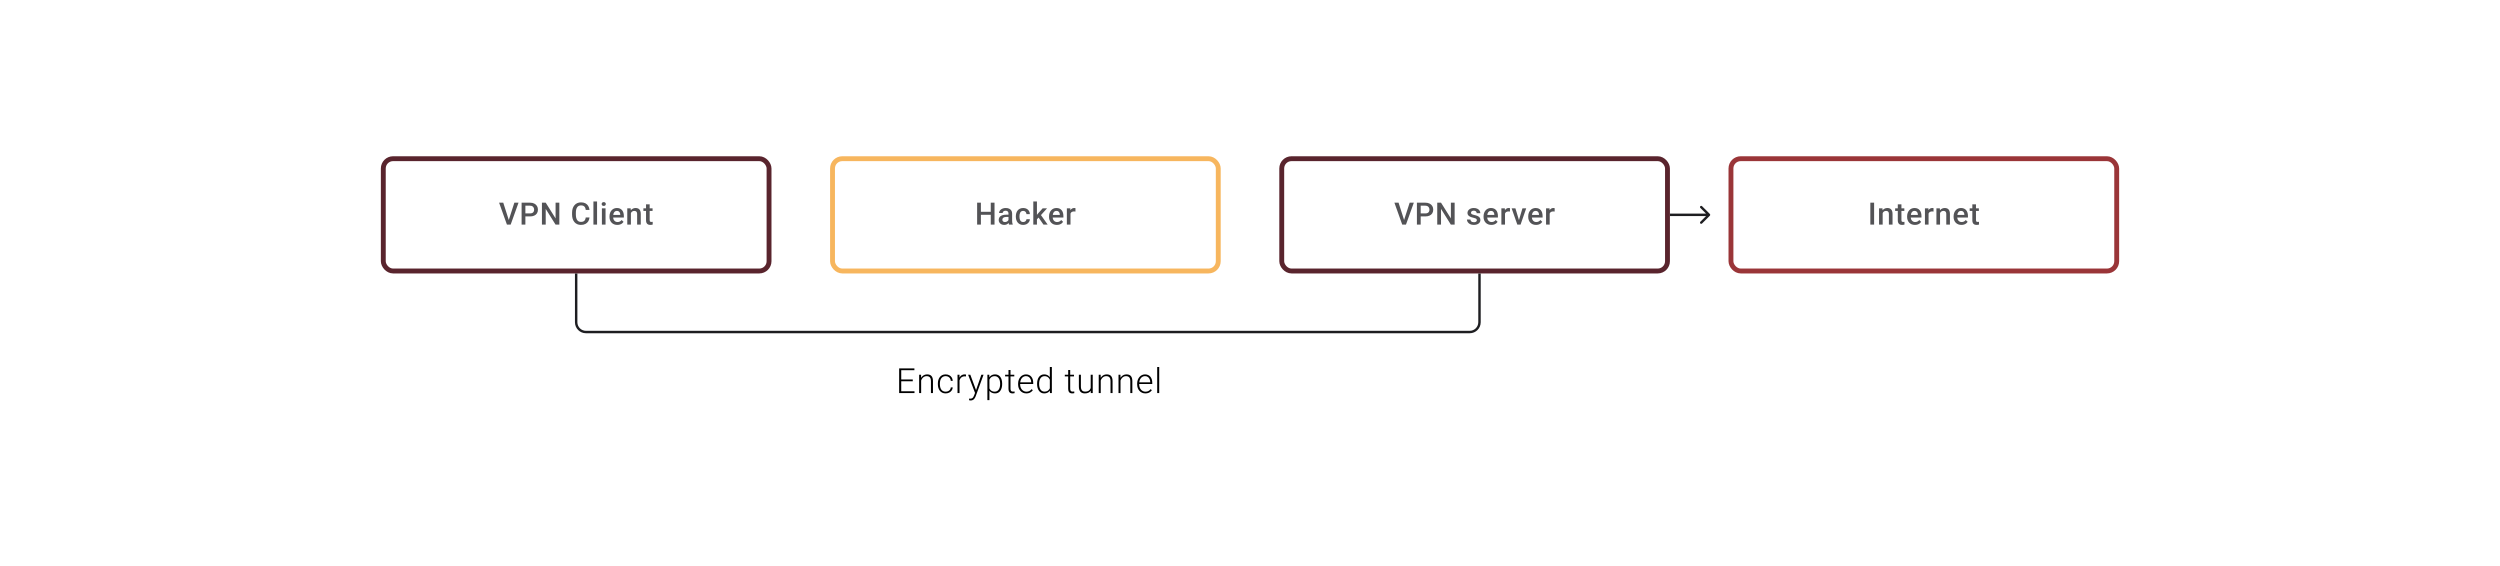 <svg width="1024" height="232" viewBox="0 0 1024 232" fill="none" xmlns="http://www.w3.org/2000/svg">
<path d="M208.317 90.358L210.681 83.014H212.391L209.169 92H208.015L208.317 90.358ZM206.132 83.014L208.478 90.358L208.799 92H207.638L204.429 83.014H206.132ZM217.062 88.649H214.723V87.421H217.062C217.47 87.421 217.799 87.355 218.05 87.223C218.301 87.091 218.484 86.91 218.599 86.68C218.719 86.445 218.778 86.178 218.778 85.877C218.778 85.594 218.719 85.328 218.599 85.081C218.484 84.83 218.301 84.629 218.05 84.477C217.799 84.324 217.47 84.248 217.062 84.248H215.199V92H213.649V83.014H217.062C217.758 83.014 218.348 83.137 218.834 83.384C219.323 83.627 219.696 83.964 219.951 84.396C220.206 84.824 220.334 85.314 220.334 85.865C220.334 86.445 220.206 86.943 219.951 87.359C219.696 87.774 219.323 88.093 218.834 88.315C218.348 88.538 217.758 88.649 217.062 88.649ZM229.104 83.014V92H227.554L223.524 85.563V92H221.975V83.014H223.524L227.567 89.463V83.014H229.104ZM239.91 89.075H241.453C241.404 89.663 241.239 90.188 240.959 90.648C240.679 91.105 240.286 91.465 239.78 91.728C239.274 91.992 238.659 92.123 237.935 92.123C237.38 92.123 236.88 92.025 236.435 91.827C235.991 91.626 235.61 91.342 235.293 90.975C234.977 90.605 234.734 90.159 234.565 89.636C234.401 89.114 234.318 88.529 234.318 87.883V87.137C234.318 86.491 234.403 85.906 234.571 85.384C234.744 84.861 234.991 84.415 235.312 84.044C235.633 83.67 236.018 83.384 236.466 83.187C236.919 82.989 237.427 82.89 237.991 82.89C238.706 82.89 239.311 83.022 239.805 83.285C240.299 83.549 240.681 83.913 240.953 84.378C241.229 84.843 241.397 85.376 241.459 85.976H239.916C239.875 85.59 239.785 85.258 239.645 84.983C239.509 84.707 239.307 84.497 239.04 84.353C238.772 84.205 238.423 84.131 237.991 84.131C237.637 84.131 237.328 84.197 237.065 84.328C236.801 84.46 236.581 84.653 236.404 84.909C236.227 85.164 236.094 85.478 236.003 85.853C235.917 86.223 235.874 86.647 235.874 87.124V87.883C235.874 88.336 235.913 88.747 235.991 89.118C236.073 89.484 236.197 89.799 236.361 90.062C236.53 90.325 236.744 90.529 237.003 90.673C237.262 90.817 237.573 90.889 237.935 90.889C238.375 90.889 238.731 90.819 239.003 90.679C239.278 90.539 239.486 90.336 239.626 90.068C239.77 89.797 239.865 89.465 239.91 89.075ZM244.557 82.52V92H243.064V82.52H244.557ZM248.032 85.322V92H246.538V85.322H248.032ZM246.439 83.569C246.439 83.343 246.513 83.156 246.662 83.008C246.814 82.855 247.024 82.779 247.291 82.779C247.554 82.779 247.762 82.855 247.914 83.008C248.067 83.156 248.143 83.343 248.143 83.569C248.143 83.791 248.067 83.977 247.914 84.125C247.762 84.273 247.554 84.347 247.291 84.347C247.024 84.347 246.814 84.273 246.662 84.125C246.513 83.977 246.439 83.791 246.439 83.569ZM252.858 92.123C252.364 92.123 251.918 92.043 251.519 91.883C251.124 91.718 250.786 91.49 250.506 91.198C250.231 90.906 250.019 90.562 249.871 90.167C249.723 89.772 249.648 89.346 249.648 88.889V88.642C249.648 88.12 249.725 87.647 249.877 87.223C250.029 86.799 250.241 86.437 250.513 86.137C250.784 85.832 251.105 85.6 251.475 85.439C251.846 85.279 252.247 85.199 252.679 85.199C253.156 85.199 253.574 85.279 253.932 85.439C254.29 85.6 254.586 85.826 254.821 86.118C255.059 86.406 255.236 86.75 255.351 87.149C255.471 87.548 255.53 87.988 255.53 88.47V89.105H250.371V88.038H254.061V87.92C254.053 87.653 254 87.402 253.901 87.167C253.806 86.933 253.66 86.744 253.463 86.6C253.265 86.456 253.002 86.384 252.673 86.384C252.426 86.384 252.206 86.437 252.012 86.544C251.823 86.647 251.665 86.797 251.537 86.995C251.41 87.192 251.311 87.431 251.241 87.71C251.175 87.986 251.142 88.297 251.142 88.642V88.889C251.142 89.181 251.181 89.453 251.259 89.704C251.342 89.951 251.461 90.167 251.617 90.352C251.774 90.537 251.963 90.683 252.185 90.79C252.407 90.893 252.66 90.945 252.944 90.945C253.302 90.945 253.621 90.873 253.901 90.729C254.181 90.585 254.423 90.381 254.629 90.118L255.413 90.877C255.269 91.087 255.082 91.288 254.851 91.482C254.621 91.671 254.339 91.825 254.006 91.945C253.677 92.064 253.294 92.123 252.858 92.123ZM258.418 86.748V92H256.931V85.322H258.332L258.418 86.748ZM258.153 88.414L257.672 88.408C257.676 87.935 257.742 87.501 257.869 87.106C258.001 86.711 258.182 86.371 258.412 86.087C258.647 85.803 258.927 85.585 259.252 85.433C259.577 85.277 259.939 85.199 260.338 85.199C260.659 85.199 260.949 85.244 261.208 85.334C261.471 85.421 261.696 85.563 261.881 85.76C262.07 85.958 262.214 86.215 262.313 86.532C262.412 86.844 262.461 87.229 262.461 87.686V92H260.967V87.68C260.967 87.359 260.92 87.106 260.826 86.921C260.735 86.731 260.601 86.598 260.424 86.519C260.252 86.437 260.036 86.396 259.776 86.396C259.521 86.396 259.293 86.449 259.091 86.556C258.89 86.663 258.719 86.809 258.579 86.995C258.443 87.18 258.338 87.394 258.264 87.636C258.19 87.879 258.153 88.138 258.153 88.414ZM267.293 85.322V86.408H263.529V85.322H267.293ZM264.615 83.686H266.102V90.155C266.102 90.36 266.131 90.519 266.189 90.63C266.25 90.737 266.335 90.809 266.442 90.846C266.549 90.883 266.674 90.901 266.818 90.901C266.921 90.901 267.02 90.895 267.114 90.883C267.209 90.871 267.285 90.858 267.343 90.846L267.349 91.981C267.225 92.019 267.081 92.051 266.917 92.08C266.756 92.109 266.571 92.123 266.361 92.123C266.02 92.123 265.717 92.064 265.454 91.945C265.191 91.821 264.985 91.621 264.837 91.346C264.689 91.07 264.615 90.704 264.615 90.247V83.686Z" fill="#1E1E21" fill-opacity="0.76"/>
<rect x="157" y="65" width="158" height="46" rx="4" stroke="#59242D" stroke-width="2"/>
<path d="M700.354 88.354C700.549 88.158 700.549 87.842 700.354 87.646L697.172 84.465C696.976 84.269 696.66 84.269 696.464 84.465C696.269 84.66 696.269 84.976 696.464 85.172L699.293 88L696.464 90.828C696.269 91.024 696.269 91.34 696.464 91.535C696.66 91.731 696.976 91.731 697.172 91.535L700.354 88.354ZM684 88.5L700 88.5L700 87.5L684 87.5L684 88.5Z" fill="#1E1E21"/>
<path d="M374.575 160.271V161H368.889V160.271H374.575ZM369.146 150.89V161H368.292V150.89H369.146ZM373.867 155.424V156.154H368.889V155.424H373.867ZM374.541 150.89V151.626H368.889V150.89H374.541ZM377.304 155.091V161H376.478V153.487H377.269L377.304 155.091ZM377.116 156.778L376.748 156.57C376.776 156.126 376.866 155.709 377.019 155.32C377.172 154.932 377.378 154.589 377.637 154.293C377.901 153.996 378.209 153.765 378.561 153.598C378.917 153.432 379.31 153.348 379.741 153.348C380.116 153.348 380.452 153.399 380.748 153.501C381.044 153.603 381.296 153.765 381.505 153.987C381.713 154.209 381.87 154.494 381.977 154.841C382.088 155.188 382.143 155.612 382.143 156.112V161H381.31V156.105C381.31 155.586 381.238 155.181 381.095 154.89C380.951 154.594 380.748 154.383 380.484 154.258C380.22 154.133 379.908 154.071 379.547 154.071C379.148 154.071 378.799 154.158 378.498 154.334C378.202 154.506 377.952 154.73 377.748 155.008C377.549 155.281 377.396 155.575 377.29 155.89C377.183 156.2 377.126 156.496 377.116 156.778ZM387.351 160.424C387.702 160.424 388.031 160.359 388.337 160.229C388.647 160.095 388.901 159.898 389.1 159.639C389.304 159.375 389.42 159.054 389.448 158.674H390.239C390.216 159.151 390.07 159.577 389.802 159.952C389.538 160.322 389.191 160.613 388.76 160.826C388.334 161.035 387.864 161.139 387.351 161.139C386.828 161.139 386.365 161.044 385.962 160.854C385.564 160.664 385.231 160.401 384.962 160.063C384.694 159.72 384.49 159.322 384.351 158.868C384.217 158.41 384.15 157.917 384.15 157.389V157.098C384.15 156.57 384.217 156.079 384.351 155.626C384.49 155.168 384.694 154.769 384.962 154.432C385.231 154.089 385.564 153.823 385.962 153.633C386.36 153.443 386.821 153.348 387.344 153.348C387.881 153.348 388.362 153.457 388.788 153.675C389.218 153.892 389.561 154.2 389.816 154.598C390.075 154.996 390.216 155.468 390.239 156.015H389.448C389.424 155.612 389.318 155.265 389.128 154.973C388.938 154.682 388.688 154.457 388.378 154.3C388.068 154.142 387.723 154.064 387.344 154.064C386.918 154.064 386.554 154.147 386.254 154.314C385.953 154.476 385.707 154.7 385.518 154.987C385.332 155.269 385.196 155.593 385.108 155.959C385.02 156.32 384.976 156.7 384.976 157.098V157.389C384.976 157.792 385.018 158.176 385.101 158.542C385.189 158.903 385.325 159.225 385.511 159.507C385.7 159.79 385.946 160.014 386.247 160.181C386.552 160.343 386.92 160.424 387.351 160.424ZM393.023 154.73V161H392.197V153.487H393.002L393.023 154.73ZM395.682 153.432L395.662 154.196C395.569 154.182 395.479 154.17 395.391 154.161C395.303 154.152 395.208 154.147 395.106 154.147C394.745 154.147 394.428 154.214 394.155 154.348C393.886 154.478 393.66 154.661 393.474 154.897C393.289 155.128 393.148 155.401 393.051 155.716C392.954 156.026 392.898 156.36 392.884 156.716L392.579 156.834C392.579 156.343 392.63 155.887 392.731 155.466C392.833 155.045 392.988 154.677 393.197 154.362C393.41 154.043 393.676 153.795 393.995 153.619C394.319 153.439 394.699 153.348 395.134 153.348C395.24 153.348 395.344 153.358 395.446 153.376C395.553 153.39 395.631 153.409 395.682 153.432ZM399.626 160.25L401.966 153.487H402.862L399.681 162.208C399.617 162.379 399.533 162.569 399.432 162.778C399.334 162.986 399.205 163.185 399.043 163.375C398.885 163.569 398.686 163.726 398.446 163.847C398.209 163.972 397.92 164.034 397.578 164.034C397.49 164.034 397.376 164.023 397.237 164C397.103 163.981 397.006 163.963 396.946 163.944L396.939 163.243C396.99 163.257 397.064 163.268 397.161 163.277C397.258 163.287 397.325 163.291 397.362 163.291C397.663 163.291 397.916 163.24 398.119 163.139C398.328 163.037 398.501 162.884 398.64 162.68C398.779 162.481 398.901 162.231 399.008 161.93L399.626 160.25ZM397.439 153.487L399.834 159.938L400.056 160.806L399.452 161.146L396.536 153.487H397.439ZM405.264 154.932V163.888H404.43V153.487H405.208L405.264 154.932ZM410.485 157.174V157.32C410.485 157.88 410.42 158.394 410.291 158.861C410.161 159.329 409.974 159.734 409.728 160.077C409.488 160.414 409.189 160.676 408.833 160.861C408.476 161.046 408.071 161.139 407.617 161.139C407.168 161.139 406.768 161.069 406.416 160.931C406.064 160.792 405.761 160.595 405.507 160.34C405.257 160.081 405.055 159.78 404.903 159.438C404.754 159.091 404.65 158.711 404.59 158.299V156.376C404.66 155.922 404.773 155.51 404.93 155.14C405.088 154.769 405.289 154.45 405.534 154.182C405.784 153.913 406.081 153.707 406.423 153.564C406.766 153.42 407.157 153.348 407.597 153.348C408.055 153.348 408.462 153.439 408.819 153.619C409.18 153.795 409.483 154.052 409.728 154.39C409.978 154.723 410.166 155.126 410.291 155.598C410.42 156.066 410.485 156.591 410.485 157.174ZM409.652 157.32V157.174C409.652 156.734 409.606 156.327 409.513 155.952C409.425 155.577 409.288 155.251 409.103 154.973C408.923 154.691 408.691 154.471 408.409 154.314C408.131 154.156 407.8 154.077 407.416 154.077C407.018 154.077 406.678 154.145 406.395 154.279C406.118 154.408 405.886 154.582 405.701 154.8C405.516 155.013 405.37 155.246 405.264 155.501C405.157 155.755 405.078 156.005 405.028 156.251V158.466C405.116 158.817 405.257 159.144 405.451 159.445C405.646 159.741 405.905 159.979 406.229 160.16C406.557 160.336 406.958 160.424 407.43 160.424C407.81 160.424 408.138 160.345 408.416 160.188C408.694 160.03 408.923 159.81 409.103 159.528C409.288 159.246 409.425 158.917 409.513 158.542C409.606 158.167 409.652 157.76 409.652 157.32ZM415.456 153.487V154.168H411.693V153.487H415.456ZM413.075 151.557H413.901V159.174C413.901 159.521 413.947 159.783 414.04 159.958C414.132 160.134 414.253 160.252 414.401 160.313C414.549 160.373 414.709 160.403 414.88 160.403C415.005 160.403 415.125 160.396 415.241 160.382C415.357 160.364 415.461 160.345 415.553 160.326L415.588 161.028C415.486 161.06 415.354 161.086 415.192 161.104C415.03 161.127 414.868 161.139 414.706 161.139C414.387 161.139 414.105 161.081 413.859 160.965C413.614 160.845 413.422 160.641 413.283 160.354C413.144 160.063 413.075 159.667 413.075 159.167V151.557ZM420.386 161.139C419.895 161.139 419.444 161.049 419.032 160.868C418.624 160.688 418.268 160.433 417.962 160.104C417.662 159.776 417.428 159.387 417.261 158.938C417.099 158.484 417.018 157.989 417.018 157.452V157.153C417.018 156.575 417.104 156.052 417.275 155.584C417.446 155.117 417.682 154.716 417.983 154.383C418.284 154.05 418.627 153.795 419.011 153.619C419.4 153.439 419.807 153.348 420.233 153.348C420.71 153.348 421.133 153.434 421.504 153.605C421.874 153.772 422.184 154.01 422.434 154.32C422.689 154.626 422.881 154.989 423.01 155.411C423.14 155.827 423.205 156.288 423.205 156.792V157.299H417.518V156.591H422.378V156.494C422.369 156.073 422.284 155.679 422.122 155.313C421.964 154.943 421.728 154.642 421.413 154.411C421.099 154.179 420.705 154.064 420.233 154.064C419.881 154.064 419.557 154.138 419.261 154.286C418.969 154.434 418.717 154.647 418.504 154.925C418.296 155.198 418.134 155.524 418.018 155.904C417.907 156.279 417.851 156.695 417.851 157.153V157.452C417.851 157.869 417.912 158.257 418.032 158.618C418.157 158.975 418.333 159.29 418.56 159.563C418.791 159.836 419.064 160.049 419.379 160.202C419.694 160.354 420.041 160.431 420.42 160.431C420.865 160.431 421.258 160.35 421.601 160.188C421.943 160.021 422.251 159.759 422.524 159.403L423.045 159.806C422.883 160.046 422.679 160.269 422.434 160.472C422.193 160.676 421.904 160.838 421.566 160.958C421.228 161.079 420.835 161.139 420.386 161.139ZM430.009 159.542V150.335H430.842V161H430.064L430.009 159.542ZM424.794 157.32V157.174C424.794 156.591 424.862 156.066 424.996 155.598C425.13 155.126 425.322 154.723 425.572 154.39C425.827 154.052 426.132 153.795 426.489 153.619C426.845 153.439 427.248 153.348 427.697 153.348C428.137 153.348 428.525 153.42 428.863 153.564C429.201 153.707 429.491 153.913 429.731 154.182C429.977 154.45 430.173 154.769 430.321 155.14C430.474 155.51 430.585 155.922 430.655 156.376V158.23C430.599 158.655 430.497 159.047 430.349 159.403C430.201 159.755 430.004 160.063 429.759 160.326C429.514 160.586 429.217 160.787 428.87 160.931C428.528 161.069 428.132 161.139 427.683 161.139C427.239 161.139 426.838 161.046 426.482 160.861C426.125 160.676 425.822 160.414 425.572 160.077C425.322 159.734 425.13 159.329 424.996 158.861C424.862 158.394 424.794 157.88 424.794 157.32ZM425.628 157.174V157.32C425.628 157.76 425.672 158.167 425.76 158.542C425.848 158.917 425.982 159.243 426.162 159.521C426.343 159.799 426.572 160.016 426.85 160.174C427.127 160.331 427.456 160.41 427.836 160.41C428.312 160.41 428.713 160.32 429.037 160.139C429.361 159.954 429.62 159.711 429.815 159.41C430.009 159.104 430.15 158.771 430.238 158.41V156.251C430.183 156.005 430.102 155.755 429.995 155.501C429.889 155.246 429.743 155.013 429.558 154.8C429.377 154.582 429.146 154.408 428.863 154.279C428.586 154.145 428.248 154.077 427.85 154.077C427.465 154.077 427.134 154.156 426.857 154.314C426.579 154.471 426.347 154.691 426.162 154.973C425.982 155.251 425.848 155.577 425.76 155.952C425.672 156.327 425.628 156.734 425.628 157.174ZM439.91 153.487V154.168H436.146V153.487H439.91ZM437.528 151.557H438.354V159.174C438.354 159.521 438.401 159.783 438.493 159.958C438.586 160.134 438.706 160.252 438.854 160.313C439.002 160.373 439.162 160.403 439.333 160.403C439.458 160.403 439.579 160.396 439.694 160.382C439.81 160.364 439.914 160.345 440.007 160.326L440.042 161.028C439.94 161.06 439.808 161.086 439.646 161.104C439.484 161.127 439.322 161.139 439.16 161.139C438.84 161.139 438.558 161.081 438.313 160.965C438.067 160.845 437.875 160.641 437.736 160.354C437.597 160.063 437.528 159.667 437.528 159.167V151.557ZM446.749 159.264V153.487H447.582V161H446.783L446.749 159.264ZM446.901 157.875L447.332 157.862C447.332 158.334 447.276 158.769 447.165 159.167C447.054 159.565 446.88 159.912 446.644 160.208C446.408 160.505 446.103 160.734 445.728 160.896C445.353 161.058 444.902 161.139 444.374 161.139C444.008 161.139 443.673 161.088 443.367 160.986C443.066 160.88 442.807 160.713 442.589 160.486C442.372 160.259 442.203 159.965 442.083 159.604C441.967 159.243 441.909 158.806 441.909 158.292V153.487H442.735V158.306C442.735 158.709 442.779 159.044 442.867 159.313C442.96 159.581 443.085 159.796 443.242 159.958C443.404 160.121 443.589 160.236 443.798 160.306C444.006 160.375 444.23 160.41 444.471 160.41C445.082 160.41 445.564 160.292 445.915 160.056C446.272 159.82 446.524 159.509 446.672 159.125C446.825 158.736 446.901 158.32 446.901 157.875ZM450.866 155.091V161H450.039V153.487H450.831L450.866 155.091ZM450.678 156.778L450.31 156.57C450.338 156.126 450.428 155.709 450.581 155.32C450.734 154.932 450.94 154.589 451.199 154.293C451.463 153.996 451.771 153.765 452.122 153.598C452.479 153.432 452.872 153.348 453.303 153.348C453.678 153.348 454.013 153.399 454.31 153.501C454.606 153.603 454.858 153.765 455.066 153.987C455.275 154.209 455.432 154.494 455.539 154.841C455.65 155.188 455.705 155.612 455.705 156.112V161H454.872V156.105C454.872 155.586 454.8 155.181 454.657 154.89C454.513 154.594 454.31 154.383 454.046 154.258C453.782 154.133 453.469 154.071 453.108 154.071C452.71 154.071 452.361 154.158 452.06 154.334C451.764 154.506 451.514 154.73 451.31 155.008C451.111 155.281 450.958 155.575 450.852 155.89C450.745 156.2 450.687 156.496 450.678 156.778ZM458.968 155.091V161H458.142V153.487H458.934L458.968 155.091ZM458.781 156.778L458.413 156.57C458.441 156.126 458.531 155.709 458.684 155.32C458.836 154.932 459.042 154.589 459.302 154.293C459.565 153.996 459.873 153.765 460.225 153.598C460.581 153.432 460.975 153.348 461.405 153.348C461.78 153.348 462.116 153.399 462.412 153.501C462.708 153.603 462.961 153.765 463.169 153.987C463.377 154.209 463.535 154.494 463.641 154.841C463.752 155.188 463.808 155.612 463.808 156.112V161H462.975V156.105C462.975 155.586 462.903 155.181 462.759 154.89C462.616 154.594 462.412 154.383 462.148 154.258C461.885 154.133 461.572 154.071 461.211 154.071C460.813 154.071 460.463 154.158 460.163 154.334C459.866 154.506 459.616 154.73 459.413 155.008C459.214 155.281 459.061 155.575 458.954 155.89C458.848 156.2 458.79 156.496 458.781 156.778ZM469.147 161.139C468.656 161.139 468.205 161.049 467.793 160.868C467.386 160.688 467.029 160.433 466.724 160.104C466.423 159.776 466.189 159.387 466.022 158.938C465.86 158.484 465.779 157.989 465.779 157.452V157.153C465.779 156.575 465.865 156.052 466.036 155.584C466.208 155.117 466.444 154.716 466.745 154.383C467.045 154.05 467.388 153.795 467.772 153.619C468.161 153.439 468.568 153.348 468.994 153.348C469.471 153.348 469.895 153.434 470.265 153.605C470.635 153.772 470.945 154.01 471.195 154.32C471.45 154.626 471.642 154.989 471.772 155.411C471.901 155.827 471.966 156.288 471.966 156.792V157.299H466.279V156.591H471.14V156.494C471.13 156.073 471.045 155.679 470.883 155.313C470.725 154.943 470.489 154.642 470.175 154.411C469.86 154.179 469.466 154.064 468.994 154.064C468.642 154.064 468.318 154.138 468.022 154.286C467.731 154.434 467.478 154.647 467.265 154.925C467.057 155.198 466.895 155.524 466.779 155.904C466.668 156.279 466.613 156.695 466.613 157.153V157.452C466.613 157.869 466.673 158.257 466.793 158.618C466.918 158.975 467.094 159.29 467.321 159.563C467.552 159.836 467.825 160.049 468.14 160.202C468.455 160.354 468.802 160.431 469.182 160.431C469.626 160.431 470.02 160.35 470.362 160.188C470.705 160.021 471.012 159.759 471.286 159.403L471.806 159.806C471.644 160.046 471.441 160.269 471.195 160.472C470.955 160.676 470.665 160.838 470.327 160.958C469.989 161.079 469.596 161.139 469.147 161.139ZM474.813 150.335V161H473.986V150.335H474.813Z" fill="black"/>
<path d="M406.166 86.766V87.995H401.395V86.766H406.166ZM401.778 83.014V92H400.229V83.014H401.778ZM407.358 83.014V92H405.815V83.014H407.358ZM413.072 90.661V87.476C413.072 87.237 413.029 87.032 412.943 86.859C412.856 86.686 412.725 86.552 412.548 86.458C412.375 86.363 412.157 86.316 411.894 86.316C411.651 86.316 411.441 86.357 411.264 86.439C411.087 86.521 410.949 86.632 410.851 86.772C410.752 86.912 410.702 87.071 410.702 87.248H409.221C409.221 86.984 409.285 86.729 409.413 86.482C409.54 86.236 409.725 86.015 409.968 85.822C410.211 85.629 410.501 85.476 410.838 85.365C411.176 85.254 411.554 85.199 411.974 85.199C412.476 85.199 412.92 85.283 413.307 85.452C413.698 85.62 414.004 85.875 414.227 86.217C414.453 86.554 414.566 86.978 414.566 87.488V90.457C414.566 90.761 414.587 91.035 414.628 91.278C414.673 91.516 414.737 91.724 414.819 91.901V92H413.295C413.225 91.84 413.169 91.636 413.128 91.389C413.091 91.138 413.072 90.895 413.072 90.661ZM413.288 87.939L413.301 88.859H412.233C411.957 88.859 411.715 88.885 411.505 88.939C411.295 88.988 411.12 89.062 410.98 89.161C410.84 89.26 410.735 89.379 410.665 89.519C410.595 89.659 410.56 89.817 410.56 89.994C410.56 90.171 410.602 90.334 410.684 90.482C410.766 90.626 410.886 90.739 411.042 90.821C411.202 90.903 411.396 90.945 411.622 90.945C411.927 90.945 412.192 90.883 412.418 90.76C412.649 90.632 412.83 90.478 412.961 90.297C413.093 90.111 413.163 89.936 413.171 89.772L413.653 90.432C413.603 90.601 413.519 90.782 413.4 90.975C413.28 91.169 413.124 91.354 412.93 91.531C412.741 91.704 412.513 91.846 412.245 91.957C411.982 92.068 411.678 92.123 411.332 92.123C410.896 92.123 410.507 92.037 410.165 91.864C409.824 91.687 409.557 91.451 409.363 91.154C409.17 90.854 409.073 90.515 409.073 90.136C409.073 89.782 409.139 89.469 409.271 89.198C409.406 88.922 409.604 88.692 409.863 88.507C410.126 88.322 410.447 88.182 410.826 88.087C411.204 87.988 411.636 87.939 412.122 87.939H413.288ZM419.102 90.938C419.345 90.938 419.563 90.891 419.756 90.796C419.954 90.698 420.112 90.562 420.232 90.389C420.355 90.216 420.423 90.017 420.435 89.79H421.836C421.828 90.222 421.7 90.615 421.454 90.969C421.207 91.323 420.88 91.605 420.472 91.815C420.065 92.021 419.614 92.123 419.121 92.123C418.61 92.123 418.166 92.037 417.788 91.864C417.409 91.687 417.094 91.445 416.843 91.136C416.592 90.827 416.403 90.471 416.275 90.068C416.152 89.665 416.09 89.233 416.09 88.772V88.556C416.09 88.095 416.152 87.663 416.275 87.26C416.403 86.853 416.592 86.495 416.843 86.186C417.094 85.877 417.409 85.637 417.788 85.464C418.166 85.287 418.608 85.199 419.114 85.199C419.649 85.199 420.118 85.306 420.522 85.519C420.925 85.729 421.242 86.024 421.472 86.402C421.707 86.776 421.828 87.213 421.836 87.71H420.435C420.423 87.464 420.361 87.242 420.25 87.044C420.143 86.842 419.991 86.682 419.793 86.563C419.6 86.443 419.368 86.384 419.096 86.384C418.796 86.384 418.547 86.445 418.349 86.569C418.152 86.688 417.997 86.853 417.886 87.062C417.775 87.268 417.695 87.501 417.646 87.76C417.6 88.015 417.578 88.28 417.578 88.556V88.772C417.578 89.048 417.6 89.315 417.646 89.575C417.691 89.834 417.769 90.066 417.88 90.272C417.995 90.474 418.152 90.636 418.349 90.76C418.547 90.879 418.798 90.938 419.102 90.938ZM424.731 82.52V92H423.237V82.52H424.731ZM428.878 85.322L425.971 88.544L424.379 90.173L423.99 88.914L425.194 87.427L427.082 85.322H428.878ZM427.403 92L425.237 88.865L426.175 87.822L429.125 92H427.403ZM432.896 92.123C432.402 92.123 431.956 92.043 431.556 91.883C431.161 91.718 430.824 91.49 430.544 91.198C430.269 90.906 430.057 90.562 429.909 90.167C429.76 89.772 429.686 89.346 429.686 88.889V88.642C429.686 88.12 429.763 87.647 429.915 87.223C430.067 86.799 430.279 86.437 430.55 86.137C430.822 85.832 431.143 85.6 431.513 85.439C431.884 85.279 432.285 85.199 432.717 85.199C433.194 85.199 433.612 85.279 433.97 85.439C434.328 85.6 434.624 85.826 434.858 86.118C435.097 86.406 435.274 86.75 435.389 87.149C435.509 87.548 435.568 87.988 435.568 88.47V89.105H430.408V88.038H434.099V87.92C434.091 87.653 434.038 87.402 433.939 87.167C433.844 86.933 433.698 86.744 433.501 86.6C433.303 86.456 433.04 86.384 432.711 86.384C432.464 86.384 432.244 86.437 432.05 86.544C431.861 86.647 431.703 86.797 431.575 86.995C431.447 87.192 431.349 87.431 431.279 87.71C431.213 87.986 431.18 88.297 431.18 88.642V88.889C431.18 89.181 431.219 89.453 431.297 89.704C431.38 89.951 431.499 90.167 431.655 90.352C431.812 90.537 432.001 90.683 432.223 90.79C432.445 90.893 432.698 90.945 432.982 90.945C433.34 90.945 433.659 90.873 433.939 90.729C434.219 90.585 434.461 90.381 434.667 90.118L435.451 90.877C435.307 91.087 435.12 91.288 434.889 91.482C434.659 91.671 434.377 91.825 434.044 91.945C433.715 92.064 433.332 92.123 432.896 92.123ZM438.475 86.593V92H436.987V85.322H438.407L438.475 86.593ZM440.518 85.279L440.505 86.661C440.415 86.645 440.316 86.632 440.209 86.624C440.106 86.616 440.003 86.612 439.901 86.612C439.645 86.612 439.421 86.649 439.228 86.723C439.034 86.793 438.872 86.896 438.74 87.032C438.613 87.163 438.514 87.324 438.444 87.513C438.374 87.702 438.333 87.914 438.321 88.149L437.981 88.173C437.981 87.754 438.022 87.365 438.105 87.007C438.187 86.649 438.31 86.334 438.475 86.063C438.644 85.791 438.853 85.579 439.104 85.427C439.36 85.275 439.654 85.199 439.987 85.199C440.078 85.199 440.174 85.207 440.277 85.223C440.384 85.24 440.464 85.258 440.518 85.279Z" fill="#1E1E21" fill-opacity="0.76"/>
<rect x="341" y="65" width="158" height="46" rx="4" stroke="#F7B65E" stroke-width="2"/>
<path d="M575.033 90.358L577.397 83.014H579.107L575.885 92H574.731L575.033 90.358ZM572.849 83.014L575.194 90.358L575.515 92H574.355L571.145 83.014H572.849ZM583.779 88.649H581.44V87.421H583.779C584.186 87.421 584.515 87.355 584.766 87.223C585.017 87.091 585.2 86.91 585.316 86.68C585.435 86.445 585.494 86.178 585.494 85.877C585.494 85.594 585.435 85.328 585.316 85.081C585.2 84.83 585.017 84.629 584.766 84.477C584.515 84.324 584.186 84.248 583.779 84.248H581.915V92H580.366V83.014H583.779C584.474 83.014 585.065 83.137 585.55 83.384C586.04 83.627 586.412 83.964 586.667 84.396C586.922 84.824 587.05 85.314 587.05 85.865C587.05 86.445 586.922 86.943 586.667 87.359C586.412 87.774 586.04 88.093 585.55 88.315C585.065 88.538 584.474 88.649 583.779 88.649ZM595.82 83.014V92H594.271L590.24 85.563V92H588.691V83.014H590.24L594.283 89.463V83.014H595.82ZM604.917 90.192C604.917 90.043 604.88 89.91 604.806 89.79C604.731 89.667 604.59 89.556 604.38 89.457C604.174 89.358 603.869 89.268 603.466 89.186C603.112 89.107 602.787 89.015 602.491 88.908C602.199 88.797 601.948 88.663 601.738 88.507C601.528 88.35 601.366 88.165 601.251 87.951C601.135 87.737 601.078 87.49 601.078 87.211C601.078 86.939 601.137 86.682 601.257 86.439C601.376 86.196 601.547 85.982 601.769 85.797C601.991 85.612 602.261 85.466 602.578 85.359C602.898 85.252 603.256 85.199 603.651 85.199C604.211 85.199 604.69 85.293 605.089 85.483C605.493 85.668 605.801 85.921 606.015 86.242C606.229 86.558 606.336 86.916 606.336 87.316H604.849C604.849 87.139 604.803 86.974 604.713 86.822C604.627 86.665 604.495 86.54 604.318 86.445C604.141 86.347 603.919 86.297 603.651 86.297C603.396 86.297 603.184 86.338 603.016 86.421C602.851 86.499 602.728 86.602 602.645 86.729C602.567 86.857 602.528 86.997 602.528 87.149C602.528 87.26 602.549 87.361 602.59 87.451C602.635 87.538 602.709 87.618 602.812 87.692C602.915 87.762 603.055 87.828 603.232 87.889C603.413 87.951 603.639 88.011 603.911 88.069C604.421 88.175 604.859 88.313 605.225 88.482C605.596 88.647 605.879 88.861 606.077 89.124C606.274 89.383 606.373 89.712 606.373 90.111C606.373 90.408 606.309 90.679 606.182 90.926C606.058 91.169 605.877 91.381 605.639 91.562C605.4 91.739 605.114 91.877 604.781 91.975C604.452 92.074 604.081 92.123 603.67 92.123C603.065 92.123 602.553 92.016 602.133 91.802C601.713 91.584 601.395 91.307 601.176 90.969C600.963 90.628 600.856 90.274 600.856 89.908H602.294C602.31 90.183 602.386 90.403 602.522 90.568C602.662 90.729 602.835 90.846 603.04 90.92C603.25 90.99 603.466 91.025 603.688 91.025C603.956 91.025 604.18 90.99 604.361 90.92C604.542 90.846 604.68 90.747 604.775 90.624C604.869 90.496 604.917 90.352 604.917 90.192ZM610.872 92.123C610.379 92.123 609.932 92.043 609.533 91.883C609.138 91.718 608.801 91.49 608.521 91.198C608.245 90.906 608.033 90.562 607.885 90.167C607.737 89.772 607.663 89.346 607.663 88.889V88.642C607.663 88.12 607.739 87.647 607.891 87.223C608.043 86.799 608.255 86.437 608.527 86.137C608.799 85.832 609.119 85.6 609.49 85.439C609.86 85.279 610.261 85.199 610.693 85.199C611.171 85.199 611.588 85.279 611.946 85.439C612.304 85.6 612.6 85.826 612.835 86.118C613.074 86.406 613.25 86.75 613.366 87.149C613.485 87.548 613.545 87.988 613.545 88.47V89.105H608.385V88.038H612.076V87.92C612.068 87.653 612.014 87.402 611.915 87.167C611.821 86.933 611.675 86.744 611.477 86.6C611.28 86.456 611.016 86.384 610.687 86.384C610.44 86.384 610.22 86.437 610.027 86.544C609.837 86.647 609.679 86.797 609.551 86.995C609.424 87.192 609.325 87.431 609.255 87.71C609.189 87.986 609.156 88.297 609.156 88.642V88.889C609.156 89.181 609.196 89.453 609.274 89.704C609.356 89.951 609.475 90.167 609.632 90.352C609.788 90.537 609.977 90.683 610.2 90.79C610.422 90.893 610.675 90.945 610.959 90.945C611.317 90.945 611.636 90.873 611.915 90.729C612.195 90.585 612.438 90.381 612.644 90.118L613.427 90.877C613.283 91.087 613.096 91.288 612.866 91.482C612.635 91.671 612.354 91.825 612.02 91.945C611.691 92.064 611.308 92.123 610.872 92.123ZM616.451 86.593V92H614.964V85.322H616.383L616.451 86.593ZM618.494 85.279L618.482 86.661C618.391 86.645 618.293 86.632 618.186 86.624C618.083 86.616 617.98 86.612 617.877 86.612C617.622 86.612 617.398 86.649 617.204 86.723C617.011 86.793 616.848 86.896 616.717 87.032C616.589 87.163 616.49 87.324 616.421 87.513C616.351 87.702 616.309 87.914 616.297 88.149L615.958 88.173C615.958 87.754 615.999 87.365 616.081 87.007C616.163 86.649 616.287 86.334 616.451 86.063C616.62 85.791 616.83 85.579 617.081 85.427C617.336 85.275 617.63 85.199 617.963 85.199C618.054 85.199 618.151 85.207 618.254 85.223C618.361 85.24 618.441 85.258 618.494 85.279ZM621.963 90.821L623.598 85.322H625.141L622.821 92H621.858L621.963 90.821ZM620.71 85.322L622.376 90.846L622.456 92H621.494L619.161 85.322H620.71ZM629.171 92.123C628.677 92.123 628.231 92.043 627.832 91.883C627.437 91.718 627.099 91.49 626.82 91.198C626.544 90.906 626.332 90.562 626.184 90.167C626.036 89.772 625.962 89.346 625.962 88.889V88.642C625.962 88.12 626.038 87.647 626.19 87.223C626.342 86.799 626.554 86.437 626.826 86.137C627.097 85.832 627.418 85.6 627.789 85.439C628.159 85.279 628.56 85.199 628.992 85.199C629.469 85.199 629.887 85.279 630.245 85.439C630.603 85.6 630.899 85.826 631.134 86.118C631.372 86.406 631.549 86.75 631.665 87.149C631.784 87.548 631.844 87.988 631.844 88.47V89.105H626.684V88.038H630.375V87.92C630.366 87.653 630.313 87.402 630.214 87.167C630.12 86.933 629.973 86.744 629.776 86.6C629.578 86.456 629.315 86.384 628.986 86.384C628.739 86.384 628.519 86.437 628.326 86.544C628.136 86.647 627.978 86.797 627.85 86.995C627.723 87.192 627.624 87.431 627.554 87.71C627.488 87.986 627.455 88.297 627.455 88.642V88.889C627.455 89.181 627.494 89.453 627.573 89.704C627.655 89.951 627.774 90.167 627.931 90.352C628.087 90.537 628.276 90.683 628.498 90.79C628.721 90.893 628.974 90.945 629.258 90.945C629.616 90.945 629.934 90.873 630.214 90.729C630.494 90.585 630.737 90.381 630.942 90.118L631.726 90.877C631.582 91.087 631.395 91.288 631.165 91.482C630.934 91.671 630.652 91.825 630.319 91.945C629.99 92.064 629.607 92.123 629.171 92.123ZM634.75 86.593V92H633.263V85.322H634.682L634.75 86.593ZM636.793 85.279L636.781 86.661C636.69 86.645 636.592 86.632 636.485 86.624C636.382 86.616 636.279 86.612 636.176 86.612C635.921 86.612 635.697 86.649 635.503 86.723C635.31 86.793 635.147 86.896 635.016 87.032C634.888 87.163 634.789 87.324 634.719 87.513C634.649 87.702 634.608 87.914 634.596 88.149L634.257 88.173C634.257 87.754 634.298 87.365 634.38 87.007C634.462 86.649 634.586 86.334 634.75 86.063C634.919 85.791 635.129 85.579 635.38 85.427C635.635 85.275 635.929 85.199 636.262 85.199C636.353 85.199 636.45 85.207 636.552 85.223C636.659 85.24 636.74 85.258 636.793 85.279Z" fill="#1E1E21" fill-opacity="0.76"/>
<rect x="525" y="65" width="158" height="46" rx="4" stroke="#59242D" stroke-width="2"/>
<path d="M767.637 83.014V92H766.088V83.014H767.637ZM771.142 86.748V92H769.655V85.322H771.056L771.142 86.748ZM770.877 88.414L770.395 88.408C770.399 87.935 770.465 87.501 770.593 87.106C770.725 86.711 770.906 86.371 771.136 86.087C771.37 85.803 771.65 85.585 771.975 85.433C772.3 85.277 772.662 85.199 773.062 85.199C773.383 85.199 773.673 85.244 773.932 85.334C774.195 85.421 774.419 85.563 774.605 85.76C774.794 85.958 774.938 86.215 775.037 86.532C775.135 86.844 775.185 87.229 775.185 87.686V92H773.691V87.68C773.691 87.359 773.644 87.106 773.549 86.921C773.459 86.731 773.325 86.598 773.148 86.519C772.975 86.437 772.759 86.396 772.5 86.396C772.245 86.396 772.016 86.449 771.815 86.556C771.613 86.663 771.443 86.809 771.303 86.995C771.167 87.18 771.062 87.394 770.988 87.636C770.914 87.879 770.877 88.138 770.877 88.414ZM780.017 85.322V86.408H776.252V85.322H780.017ZM777.338 83.686H778.826V90.155C778.826 90.36 778.855 90.519 778.912 90.63C778.974 90.737 779.058 90.809 779.165 90.846C779.272 90.883 779.398 90.901 779.542 90.901C779.645 90.901 779.743 90.895 779.838 90.883C779.933 90.871 780.009 90.858 780.066 90.846L780.073 91.981C779.949 92.019 779.805 92.051 779.641 92.08C779.48 92.109 779.295 92.123 779.085 92.123C778.744 92.123 778.441 92.064 778.178 91.945C777.914 91.821 777.709 91.621 777.561 91.346C777.413 91.07 777.338 90.704 777.338 90.247V83.686ZM784.362 92.123C783.868 92.123 783.422 92.043 783.023 91.883C782.628 91.718 782.29 91.49 782.01 91.198C781.735 90.906 781.523 90.562 781.375 90.167C781.226 89.772 781.152 89.346 781.152 88.889V88.642C781.152 88.12 781.229 87.647 781.381 87.223C781.533 86.799 781.745 86.437 782.016 86.137C782.288 85.832 782.609 85.6 782.979 85.439C783.35 85.279 783.751 85.199 784.183 85.199C784.66 85.199 785.078 85.279 785.436 85.439C785.794 85.6 786.09 85.826 786.324 86.118C786.563 86.406 786.74 86.75 786.855 87.149C786.975 87.548 787.034 87.988 787.034 88.47V89.105H781.875V88.038H785.565V87.92C785.557 87.653 785.504 87.402 785.405 87.167C785.31 86.933 785.164 86.744 784.967 86.6C784.769 86.456 784.506 86.384 784.177 86.384C783.93 86.384 783.71 86.437 783.516 86.544C783.327 86.647 783.169 86.797 783.041 86.995C782.913 87.192 782.815 87.431 782.745 87.71C782.679 87.986 782.646 88.297 782.646 88.642V88.889C782.646 89.181 782.685 89.453 782.763 89.704C782.846 89.951 782.965 90.167 783.121 90.352C783.278 90.537 783.467 90.683 783.689 90.79C783.911 90.893 784.164 90.945 784.448 90.945C784.806 90.945 785.125 90.873 785.405 90.729C785.685 90.585 785.927 90.381 786.133 90.118L786.917 90.877C786.773 91.087 786.586 91.288 786.355 91.482C786.125 91.671 785.843 91.825 785.51 91.945C785.181 92.064 784.798 92.123 784.362 92.123ZM789.941 86.593V92H788.454V85.322H789.873L789.941 86.593ZM791.984 85.279L791.971 86.661C791.881 86.645 791.782 86.632 791.675 86.624C791.572 86.616 791.469 86.612 791.367 86.612C791.112 86.612 790.887 86.649 790.694 86.723C790.501 86.793 790.338 86.896 790.206 87.032C790.079 87.163 789.98 87.324 789.91 87.513C789.84 87.702 789.799 87.914 789.787 88.149L789.447 88.173C789.447 87.754 789.488 87.365 789.571 87.007C789.653 86.649 789.776 86.334 789.941 86.063C790.11 85.791 790.319 85.579 790.57 85.427C790.826 85.275 791.12 85.199 791.453 85.199C791.544 85.199 791.64 85.207 791.743 85.223C791.85 85.24 791.93 85.258 791.984 85.279ZM794.644 86.748V92H793.156V85.322H794.557L794.644 86.748ZM794.378 88.414L793.897 88.408C793.901 87.935 793.967 87.501 794.094 87.106C794.226 86.711 794.407 86.371 794.637 86.087C794.872 85.803 795.152 85.585 795.477 85.433C795.802 85.277 796.164 85.199 796.563 85.199C796.884 85.199 797.174 85.244 797.433 85.334C797.697 85.421 797.921 85.563 798.106 85.76C798.295 85.958 798.439 86.215 798.538 86.532C798.637 86.844 798.686 87.229 798.686 87.686V92H797.193V87.68C797.193 87.359 797.145 87.106 797.051 86.921C796.96 86.731 796.826 86.598 796.65 86.519C796.477 86.437 796.261 86.396 796.001 86.396C795.746 86.396 795.518 86.449 795.316 86.556C795.115 86.663 794.944 86.809 794.804 86.995C794.668 87.18 794.563 87.394 794.489 87.636C794.415 87.879 794.378 88.138 794.378 88.414ZM803.401 92.123C802.908 92.123 802.461 92.043 802.062 91.883C801.667 91.718 801.33 91.49 801.05 91.198C800.774 90.906 800.562 90.562 800.414 90.167C800.266 89.772 800.192 89.346 800.192 88.889V88.642C800.192 88.12 800.268 87.647 800.42 87.223C800.573 86.799 800.784 86.437 801.056 86.137C801.328 85.832 801.648 85.6 802.019 85.439C802.389 85.279 802.79 85.199 803.222 85.199C803.7 85.199 804.117 85.279 804.475 85.439C804.833 85.6 805.129 85.826 805.364 86.118C805.603 86.406 805.78 86.75 805.895 87.149C806.014 87.548 806.074 87.988 806.074 88.47V89.105H800.914V88.038H804.605V87.92C804.597 87.653 804.543 87.402 804.444 87.167C804.35 86.933 804.204 86.744 804.006 86.6C803.809 86.456 803.545 86.384 803.216 86.384C802.969 86.384 802.749 86.437 802.556 86.544C802.366 86.647 802.208 86.797 802.081 86.995C801.953 87.192 801.854 87.431 801.784 87.71C801.718 87.986 801.686 88.297 801.686 88.642V88.889C801.686 89.181 801.725 89.453 801.803 89.704C801.885 89.951 802.004 90.167 802.161 90.352C802.317 90.537 802.506 90.683 802.729 90.79C802.951 90.893 803.204 90.945 803.488 90.945C803.846 90.945 804.165 90.873 804.444 90.729C804.724 90.585 804.967 90.381 805.173 90.118L805.956 90.877C805.812 91.087 805.625 91.288 805.395 91.482C805.164 91.671 804.883 91.825 804.549 91.945C804.22 92.064 803.837 92.123 803.401 92.123ZM810.548 85.322V86.408H806.783V85.322H810.548ZM807.869 83.686H809.357V90.155C809.357 90.36 809.386 90.519 809.443 90.63C809.505 90.737 809.589 90.809 809.696 90.846C809.803 90.883 809.929 90.901 810.073 90.901C810.176 90.901 810.274 90.895 810.369 90.883C810.464 90.871 810.54 90.858 810.597 90.846L810.604 91.981C810.48 92.019 810.336 92.051 810.172 92.08C810.011 92.109 809.826 92.123 809.616 92.123C809.275 92.123 808.972 92.064 808.709 91.945C808.446 91.821 808.24 91.621 808.092 91.346C807.944 91.07 807.869 90.704 807.869 90.247V83.686Z" fill="#1E1E21" fill-opacity="0.76"/>
<rect x="709" y="65" width="158" height="46" rx="4" stroke="#9A3538" stroke-width="2"/>
<path d="M236 112V132C236 134.209 237.791 136 240 136H602C604.209 136 606 134.209 606 132V112" stroke="#1E1E21"/>
</svg>
